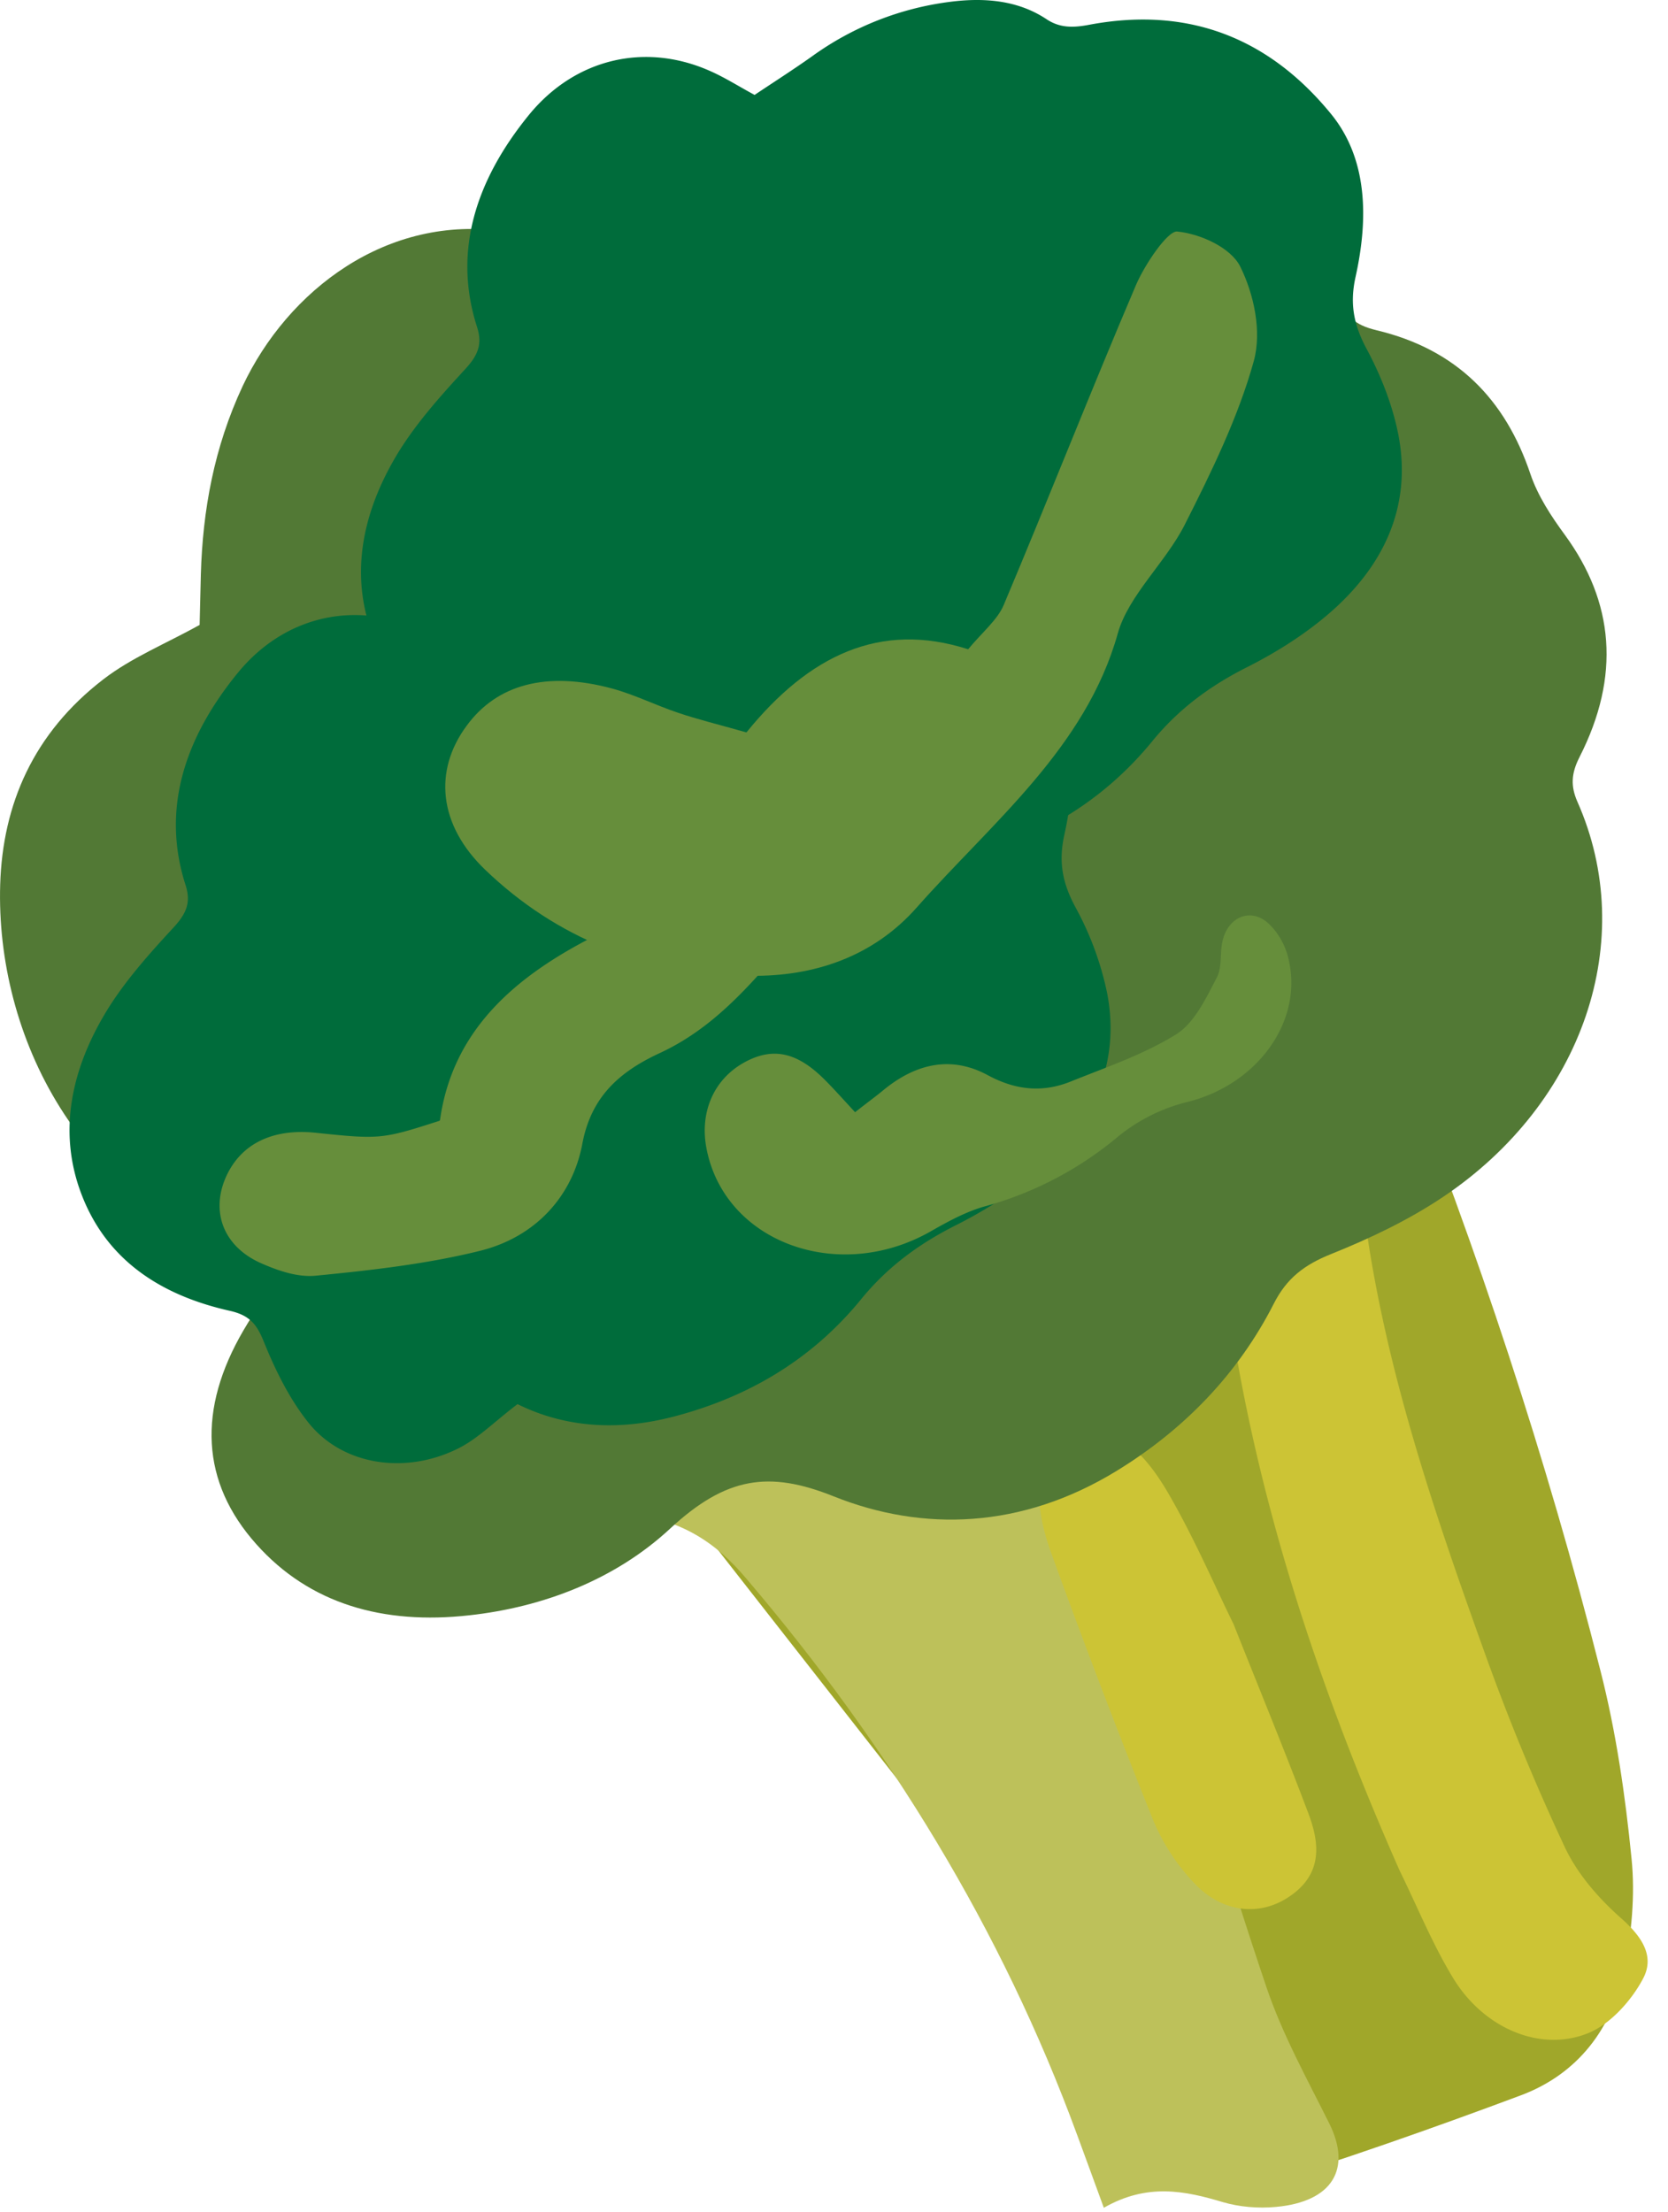 <svg width="43" height="57" fill="none" xmlns="http://www.w3.org/2000/svg"><path d="M25.629 49.036c-4.122-5.264-8.243-10.529-12.359-15.793-.263-.338-.553-.67-.74-1.052-.687-1.411-.28-2.603 1.245-3.22 5.028-2.028 9.54-4.953 14.016-7.958.333-.225.67-.45 1.014-.66 1.932-1.164 3.467-.944 4.508.902 1.025 1.824 1.905 3.745 2.683 5.693 2.093 5.248 3.87 10.615 5.264 16.11.403 1.578.639 3.209.8 4.835.097.944 0 1.948-.193 2.892-.306 1.476-1.18 2.656-2.662 3.21-2.297.858-4.62 1.673-6.96 2.398-1.384.424-2.323-.022-3.101-1.272-.907-1.46-1.755-2.957-2.64-4.433-.323-.53-.688-1.035-1.031-1.55.048-.038.102-.075.15-.113l.006.01z" fill="#A0A72A"/><path d="M28.456 56.892c1.116-.639 2.087-.44 3.07-.145.418.123.906.166 1.368.123 1.454-.134 1.959-.976 1.374-2.151-.575-1.154-1.208-2.292-1.621-3.515-1.99-5.892-3.59-11.908-3.864-18.31-.032-.757-.182-1.492-.284-2.302l-12.53 8.387c1.599.124 2.516.805 3.273 1.702 3.65 4.287 6.58 9.02 8.532 14.349.215.58.424 1.159.682 1.862z" fill="#BDC15A"/><path d="M36.077 48.193c-1.974-4.47-3.547-9.096-4.32-13.968-.273-1.739-.187-3.558-.204-5.34 0-.477.076-1.062.355-1.432.349-.456.907-.912 1.449-1.052.708-.183 1.137.392 1.32 1.014.155.52.257 1.073.284 1.62.252 4.804 1.766 9.257 3.36 13.685a57.375 57.375 0 002.028 4.899c.322.676.858 1.293 1.427 1.798.52.456.902.971.58 1.572-.295.558-.832 1.16-1.395 1.395-1.24.515-2.71-.112-3.5-1.411-.536-.88-.928-1.852-1.384-2.78zm-4.288-6.369c.74 1.861 1.368 3.386 1.948 4.926.295.788.354 1.577-.542 2.151-.74.478-1.68.387-2.393-.359a5.332 5.332 0 01-1.084-1.663 219.413 219.413 0 01-2.614-6.848c-.574-1.583-.343-2.549.607-2.946.869-.365 1.62.022 2.441 1.454.666 1.16 1.197 2.399 1.637 3.29v-.005z" fill="#CCC435"/><path d="M7.335 32.653c-.268-.102-.467-.194-.676-.253-4.631-1.336-6.772-5.74-6.654-9.61.064-2.061.853-3.896 2.661-5.286.725-.558 1.61-.918 2.48-1.4.01-.42.02-.865.032-1.31.048-1.642.338-3.263 1.078-4.846 1.16-2.463 3.719-4.438 6.772-3.982.537.08.956.011 1.444-.402 1.38-1.18 2.978-1.707 4.7-1.54.57.053.961-.049 1.412-.478 3.933-3.767 9.412-3.14 12.434.462.853 1.014 1.486 2.157 1.572 3.547.037.585.333.82.896.955 2.072.494 3.322 1.787 3.966 3.703.193.569.536 1.089.89 1.572 1.262 1.728 1.444 3.628.376 5.726-.215.424-.23.746-.054 1.148 1.578 3.553.161 7.76-3.471 10.19-.891.596-1.884 1.068-2.877 1.466-.697.279-1.148.627-1.48 1.282-.913 1.792-2.298 3.236-4.063 4.314-2.436 1.487-4.98 1.567-7.277.65-1.674-.671-2.78-.505-4.223.832-1.411 1.309-3.268 2.023-5.178 2.232-2.211.247-4.11-.29-5.485-1.83-1.432-1.6-1.524-3.477-.332-5.516.311-.532.676-1.042 1.057-1.632v.006z" fill="#527935"/><path d="M13.34 36.184c-.602.456-1.031.901-1.552 1.153-1.368.671-2.967.408-3.831-.67-.5-.623-.864-1.369-1.165-2.115-.177-.434-.365-.66-.864-.773-1.846-.413-3.246-1.363-3.869-3.117-.542-1.53-.225-3.091.666-4.572.472-.784 1.11-1.498 1.744-2.184.343-.37.456-.655.316-1.095-.628-1.943-.037-3.783 1.347-5.474 1.197-1.46 3-1.862 4.653-1.132.392.172.751.403 1.159.623.499-.333 1.003-.655 1.486-.999a7.73 7.73 0 013.547-1.4c.913-.118 1.771-.032 2.49.445.344.23.687.226 1.106.145 2.715-.51 4.738.472 6.23 2.297.944 1.154.971 2.688.633 4.207-.16.724-.027 1.272.295 1.867a7.97 7.97 0 01.81 2.2c.355 1.846-.37 3.462-1.985 4.766-.585.472-1.245.88-1.916 1.218-.95.477-1.76 1.073-2.436 1.9-1.277 1.567-2.935 2.543-4.883 3.042-1.454.37-2.796.252-3.977-.332h-.005z" fill="#006C3B"/><path d="M20.853 21.802c-.601.456-1.03.902-1.551 1.154-1.369.67-2.968.408-3.832-.67-.499-.623-.864-1.37-1.164-2.115-.177-.435-.365-.66-.864-.773-1.846-.413-3.247-1.363-3.869-3.118-.542-1.53-.225-3.09.665-4.572.473-.783 1.111-1.497 1.744-2.184.344-.37.457-.654.317-1.095-.628-1.942-.038-3.783 1.341-5.473 1.197-1.46 3-1.862 4.653-1.132.392.171.751.402 1.16.622.498-.333 1.003-.655 1.486-.998a7.73 7.73 0 013.547-1.4c.912-.119 1.77-.033 2.49.445.343.23.687.225 1.105.145 2.715-.51 4.738.472 6.23 2.296.945 1.154.971 2.689.633 4.208-.16.724-.026 1.271.296 1.867.364.682.66 1.433.81 2.2.354 1.846-.37 3.461-1.986 4.765-.584.473-1.245.88-1.915 1.218-.95.478-1.76 1.074-2.437 1.9-1.277 1.567-2.935 2.544-4.883 3.043-1.454.37-2.796.252-3.976-.333z" fill="#006C3B"/><path d="M11.343 28.864c.327-2.34 1.964-3.74 4.105-4.803.445-.22.826-.611 1.207-.955.74-.665 1.428-1.384 2.19-2.012.751-.617 1.53-.687 2.114-.317.569.365.784 1.116.526 1.916-.059.188-.118.408-.258.547-1.33 1.374-2.366 3.038-4.217 3.896-1.058.489-1.771 1.138-1.997 2.334-.252 1.353-1.207 2.41-2.645 2.764-1.39.343-2.812.5-4.223.639-.478.048-.988-.134-1.417-.322-.977-.435-1.304-1.337-.896-2.238.386-.843 1.202-1.24 2.313-1.122 1.647.172 1.706.167 3.187-.31l.01-.017zm10.701-.204c.327-.258.536-.408.73-.569.874-.719 1.786-.874 2.688-.386.676.365 1.379.478 2.162.156.918-.37 1.873-.693 2.705-1.213.467-.295.762-.929 1.036-1.45.155-.294.07-.675.166-1.008.166-.585.73-.789 1.16-.402.23.209.412.515.498.815.467 1.648-.74 3.338-2.581 3.794a4.545 4.545 0 00-1.765.875 9.093 9.093 0 01-3.451 1.814c-.483.134-.955.391-1.406.649-2.383 1.352-5.313.274-5.774-2.146-.177-.929.188-1.766.955-2.2.746-.42 1.38-.285 2.104.445.225.225.44.467.767.82l.006.006z" fill="#668E3B"/><path d="M19.248 18.867c1.605-1.975 3.435-2.866 5.71-2.136.36-.435.757-.757.918-1.143 1.159-2.747 2.243-5.511 3.413-8.253.225-.52.81-1.39 1.057-1.369.611.06 1.384.419 1.626.902.349.703.563 1.663.349 2.441-.398 1.433-1.084 2.84-1.777 4.208-.488.97-1.454 1.824-1.728 2.806-.826 2.946-3.23 4.857-5.183 7.062-1.133 1.283-2.673 1.782-4.277 1.76-2.726-.037-5.023-.982-6.842-2.726-1.213-1.159-1.342-2.56-.483-3.719.783-1.067 2.06-1.41 3.74-.96.59.16 1.132.434 1.712.628.488.166.998.29 1.755.504l.01-.005z" fill="#668E3B"/></svg>